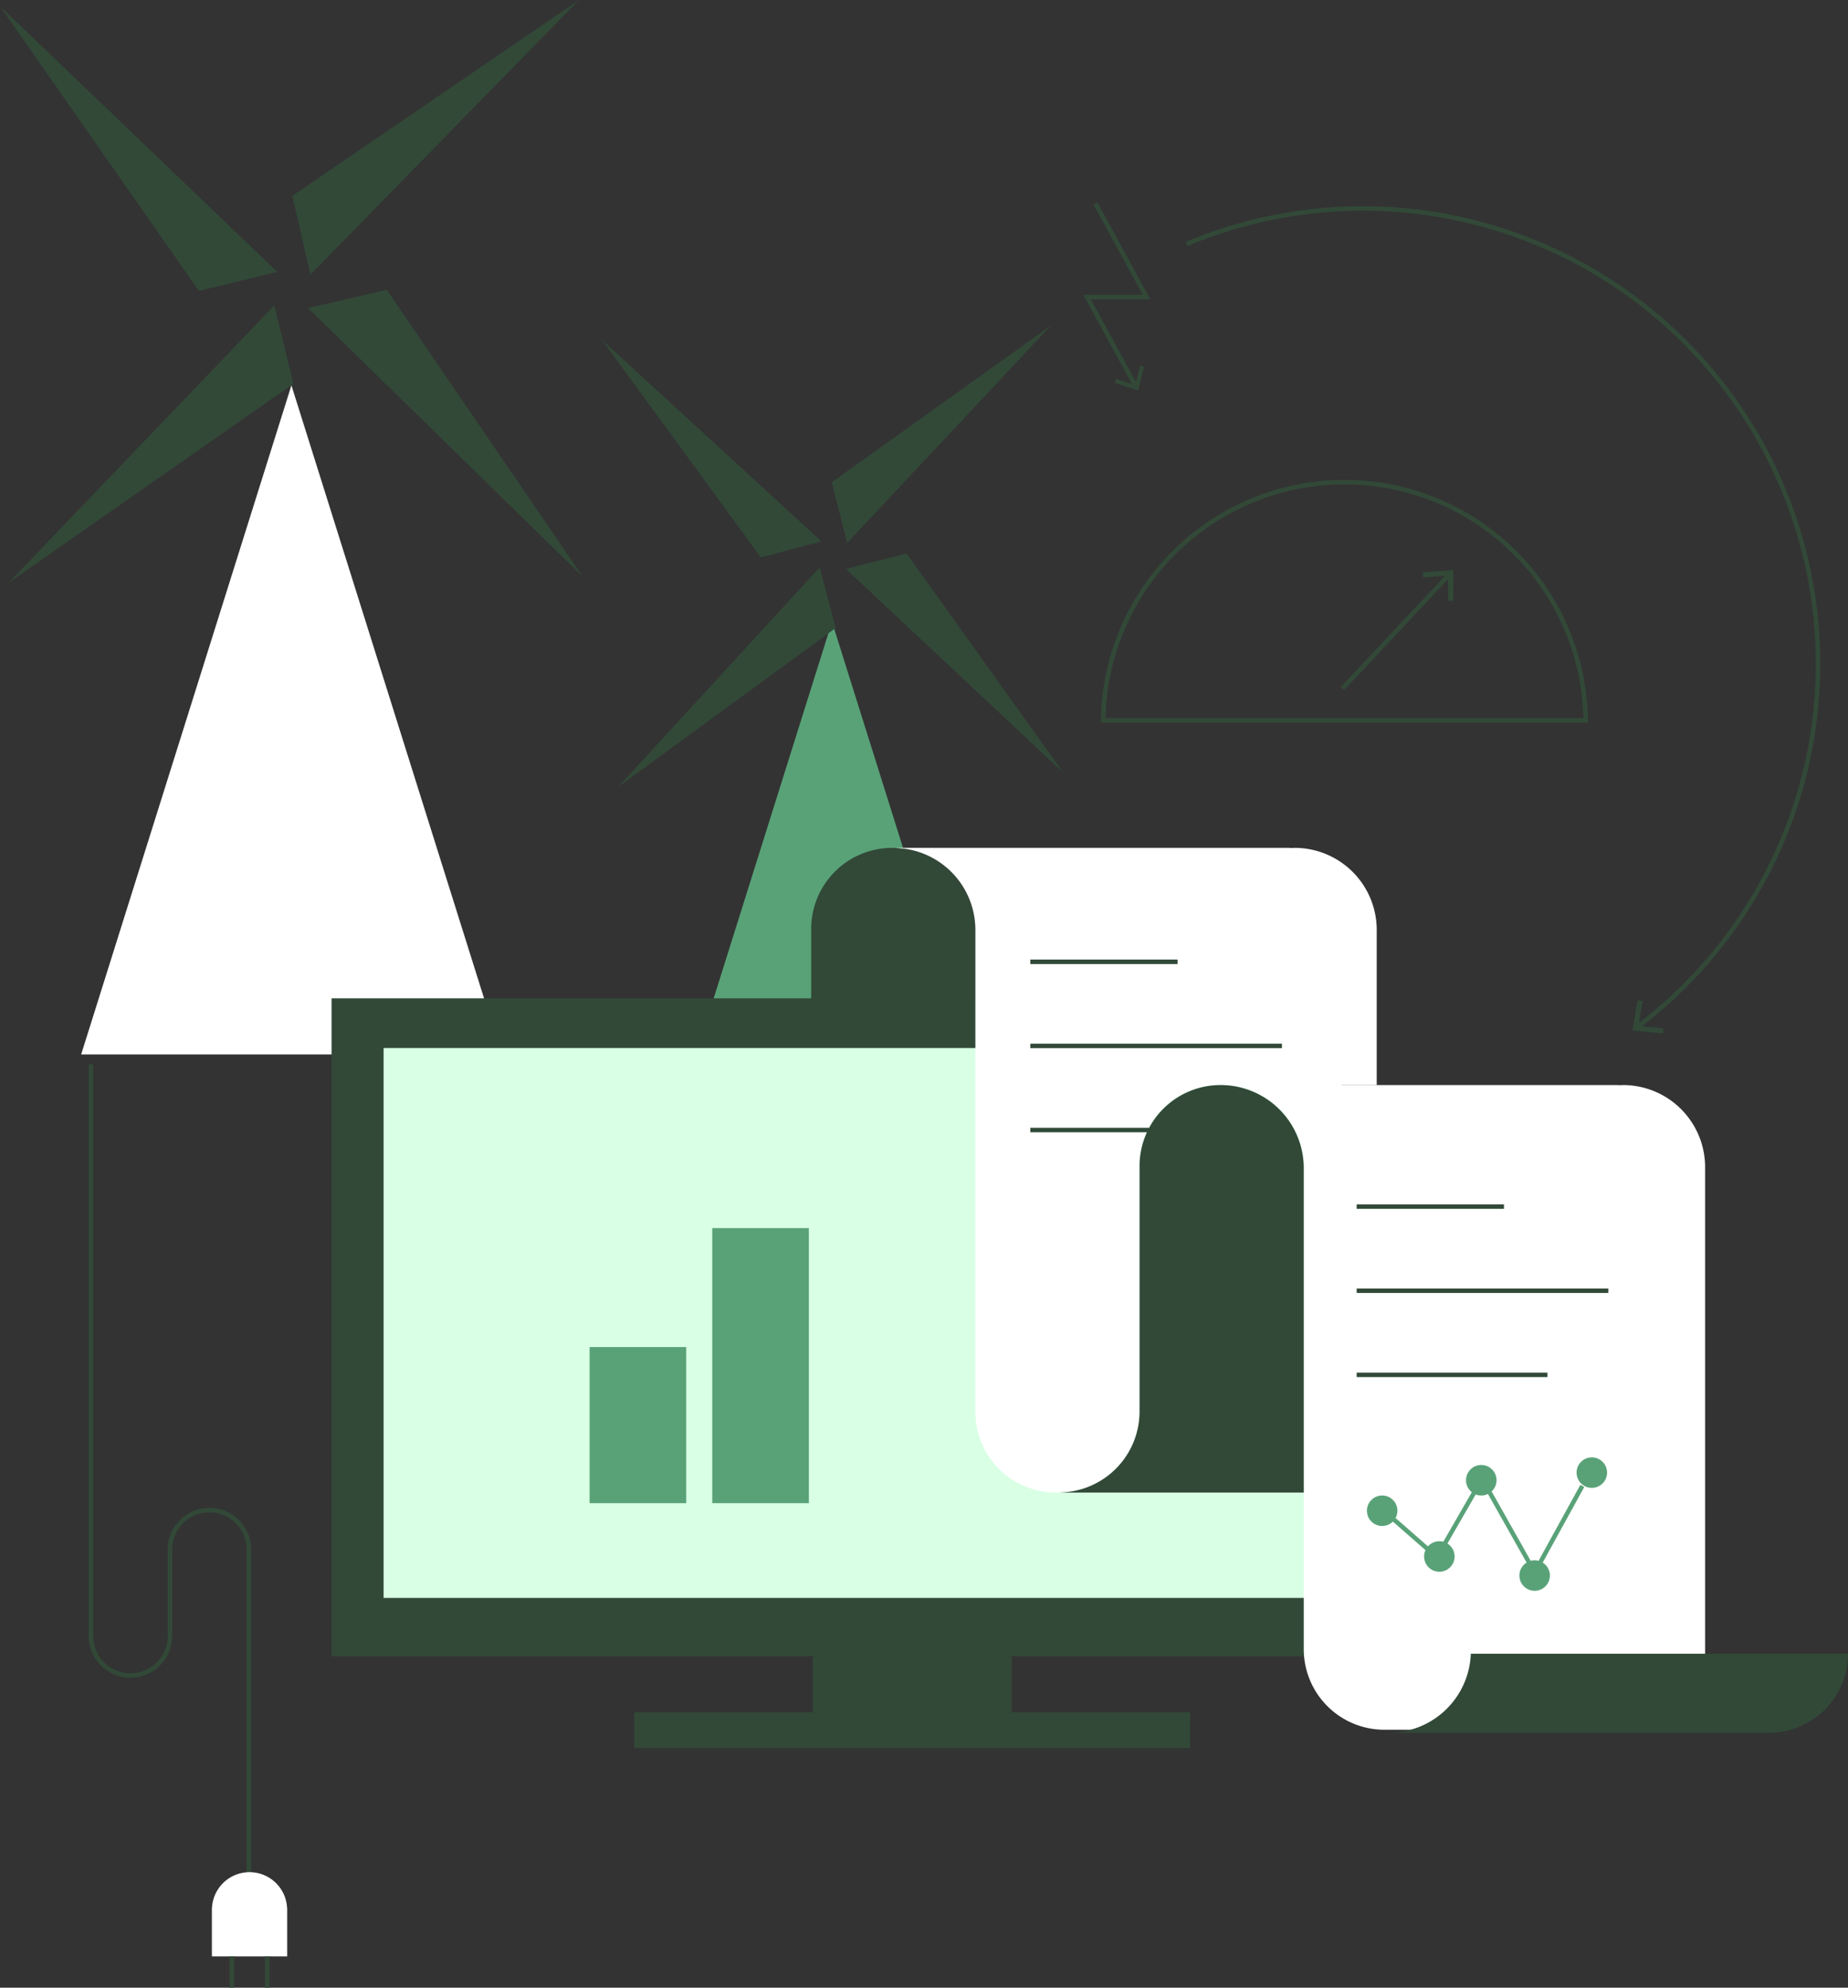 <?xml version="1.0" encoding="UTF-8"?>
<svg xmlns="http://www.w3.org/2000/svg" xmlns:xlink="http://www.w3.org/1999/xlink" width="412.815" height="443.96" viewBox="0 0 412.815 443.96">
  <rect x="0" y="0" width="412.815" height="443.96" fill="#333333" stroke="none"/>
  <defs>
    <clipPath id="clip-path">
      <rect id="Rechteck_929" data-name="Rechteck 929" width="412.815" height="443.96" fill="rgba(0,0,0,0)"></rect>
    </clipPath>
  </defs>
  <g id="Gruppe_1088" data-name="Gruppe 1088" transform="translate(0)">
    <path id="Pfad_957" data-name="Pfad 957" d="M167.075,121.91l-32.16,102.326h64.321Z" transform="translate(18.779 16.968)" fill="#59a278"></path>
    <path id="Pfad_958" data-name="Pfad 958" d="M62.884,75.547,15.914,224.994h93.94Z" transform="translate(2.215 10.515)" fill="#fff"></path>
    <path id="Pfad_959" data-name="Pfad 959" d="M44.426,64.8l17.518-4.243L0,1.218Z" transform="translate(0 0.17)" fill="#324938"></path>
    <path id="Pfad_960" data-name="Pfad 960" d="M121.743,120.868,77.984,56.828l-17.563,4.06Z" transform="translate(8.41 7.91)" fill="#324938"></path>
    <path id="Pfad_961" data-name="Pfad 961" d="M1.706,121.82,65.286,77.394l-4.243-17.52Z" transform="translate(0.238 8.334)" fill="#324938"></path>
    <path id="Pfad_962" data-name="Pfad 962" d="M57.315,43.761l4.061,17.562L121.356,0Z" transform="translate(7.978 0)" fill="#324938"></path>
    <rect id="Rechteck_921" data-name="Rechteck 921" width="232.851" height="146.955" transform="translate(74.063 222.978)" fill="#324938"></rect>
    <g id="Gruppe_1087" data-name="Gruppe 1087" transform="translate(0 0)">
      <g id="Gruppe_1086" data-name="Gruppe 1086" clip-path="url(#clip-path)">
        <path id="Pfad_963" data-name="Pfad 963" d="M333.273,223.752A101.688,101.688,0,0,0,232.71,48.792" transform="translate(32.391 5.688)" fill="rgba(0,0,0,0)" stroke="#324938" stroke-width="1"></path>
        <path id="Pfad_964" data-name="Pfad 964" d="M326.927,203.513l.107-1.135-5.593-.521.927-5.54-1.124-.188-1.128,6.749Z" transform="translate(44.556 27.299)" fill="#324938"></path>
        <path id="Pfad_965" data-name="Pfad 965" d="M118.04,66.647l35.506,48.577,13.518-3.582Z" transform="translate(16.43 9.277)" fill="#324938"></path>
        <path id="Pfad_966" data-name="Pfad 966" d="M214.43,157.469l-35-48.945-13.553,3.439Z" transform="translate(23.088 15.105)" fill="#324938"></path>
        <path id="Pfad_967" data-name="Pfad 967" d="M121.231,160.274l48.577-35.506-3.582-13.518Z" transform="translate(16.874 15.485)" fill="#324938"></path>
        <path id="Pfad_968" data-name="Pfad 968" d="M212.052,63.826l-48.945,35,3.439,13.553Z" transform="translate(22.703 8.884)" fill="#324938"></path>
        <path id="Pfad_969" data-name="Pfad 969" d="M179.323,166.234h0a18.1,18.1,0,0,0-18.1,18.1v54.813a18.089,18.089,0,0,1-17.659,18.078v.022H197.9V184.811a18.577,18.577,0,0,0-18.577-18.577" transform="translate(19.982 23.138)" fill="#324938"></path>
        <rect id="Rechteck_922" data-name="Rechteck 922" width="215.058" height="123.822" transform="translate(85.185 233.58)" fill="#d9ffe5"></rect>
        <rect id="Rechteck_923" data-name="Rechteck 923" width="215.058" height="123.822" transform="translate(85.185 233.58)" fill="rgba(0,0,0,0)" stroke="#324938" stroke-width="1"></rect>
        <path id="Pfad_970" data-name="Pfad 970" d="M329.127,212.739c-.215,0-.424.025-.637.032s-.421-.032-.637-.032h-87.7v.034a18.325,18.325,0,0,1,17.66,18.3V338.73a18,18,0,0,0,18,18h71.655V231.078a18.338,18.338,0,0,0-18.339-18.339" transform="translate(33.426 29.611)" fill="#fff"></path>
        <path id="Pfad_971" data-name="Pfad 971" d="M290.568,324.232a18.311,18.311,0,0,1-17.624,17.626v.034h84.221a17.66,17.66,0,0,0,17.66-17.66Z" transform="translate(37.991 45.129)" fill="#324938"></path>
        <path id="Pfad_972" data-name="Pfad 972" d="M264.735,166.234c-.215,0-.424.025-.637.032s-.421-.032-.637-.032h-87.7v.034a18.325,18.325,0,0,1,17.66,18.3V292.225a18,18,0,0,0,18,18c.1,0,.191-.013.288-.015s.191.015.288.015a18.1,18.1,0,0,0,18.1-18.1V237.079a17.867,17.867,0,0,1,17.866-17.867h35.112V184.573a18.338,18.338,0,0,0-18.339-18.339" transform="translate(24.464 23.138)" fill="#fff"></path>
        <path id="Pfad_973" data-name="Pfad 973" d="M243.715,212.739h0a18.1,18.1,0,0,0-18.1,18.1v54.813a18.089,18.089,0,0,1-17.659,18.078v.022h54.336V231.316a18.577,18.577,0,0,0-18.577-18.577" transform="translate(28.945 29.611)" fill="#324938"></path>
        <line id="Linie_96" data-name="Linie 96" x2="56.213" transform="translate(303.06 288.288)" fill="none" stroke="#324938" stroke-width="1"></line>
        <line id="Linie_97" data-name="Linie 97" x2="32.902" transform="translate(303.06 269.498)" fill="none" stroke="#324938" stroke-width="1"></line>
        <line id="Linie_98" data-name="Linie 98" x2="42.615" transform="translate(303.06 307.077)" fill="none" stroke="#324938" stroke-width="1"></line>
        <line id="Linie_99" data-name="Linie 99" x2="56.213" transform="translate(230.152 233.607)" fill="none" stroke="#324938" stroke-width="1"></line>
        <line id="Linie_100" data-name="Linie 100" x2="32.902" transform="translate(230.152 214.817)" fill="none" stroke="#324938" stroke-width="1"></line>
        <line id="Linie_101" data-name="Linie 101" x2="26.594" transform="translate(230.152 252.396)" fill="none" stroke="#324938" stroke-width="1"></line>
        <path id="Pfad_974" data-name="Pfad 974" d="M50.968,380.33V304.9a8.822,8.822,0,0,0-17.644,0V324.32" transform="translate(4.638 41.211)" fill="rgba(0,0,0,0)" stroke="#324938" stroke-width="1"></path>
        <path id="Pfad_975" data-name="Pfad 975" d="M35.479,336.357a8.822,8.822,0,0,1-17.644,0V208.664" transform="translate(2.482 29.044)" fill="rgba(0,0,0,0)" stroke="#324938" stroke-width="1"></path>
        <path id="Pfad_976" data-name="Pfad 976" d="M49.959,367.062a8.4,8.4,0,0,0-8.39,8h-.021v10.814H58.369V375.063h-.021a8.4,8.4,0,0,0-8.39-8" transform="translate(5.783 51.091)" fill="#fff"></path>
        <line id="Linie_102" data-name="Linie 102" y2="6.992" transform="translate(51.785 436.967)" fill="none" stroke="#324938" stroke-width="1"></line>
        <line id="Linie_103" data-name="Linie 103" y2="6.992" transform="translate(59.698 436.967)" fill="none" stroke="#324938" stroke-width="1"></line>
        <path id="Pfad_977" data-name="Pfad 977" d="M324.115,147.744a53.9,53.9,0,0,0-107.791,0Z" transform="translate(30.11 13.148)" fill="rgba(0,0,0,0)" stroke="#324938" stroke-width="1"></path>
        <line id="Linie_104" data-name="Linie 104" x1="23.933" y2="25.546" transform="translate(299.88 128.252)" fill="none" stroke="#324938" stroke-width="1"></line>
        <path id="Pfad_978" data-name="Pfad 978" d="M279,112.262l.077,1.138,5.6-.388-.022,5.617,1.139,0,.026-6.842Z" transform="translate(38.833 15.56)" fill="#324938"></path>
        <path id="Pfad_979" data-name="Pfad 979" d="M274.853,296.615a3.406,3.406,0,1,1-3.406-3.406,3.407,3.407,0,0,1,3.406,3.406" transform="translate(37.308 40.811)" fill="#59a278"></path>
        <path id="Pfad_980" data-name="Pfad 980" d="M286.066,305.585a3.406,3.406,0,1,1-3.406-3.406,3.407,3.407,0,0,1,3.406,3.406" transform="translate(38.869 42.06)" fill="#59a278"></path>
        <path id="Pfad_981" data-name="Pfad 981" d="M294.288,290.635a3.406,3.406,0,1,1-3.406-3.406,3.407,3.407,0,0,1,3.406,3.406" transform="translate(40.013 39.979)" fill="#59a278"></path>
        <path id="Pfad_982" data-name="Pfad 982" d="M304.753,309.322a3.406,3.406,0,1,1-3.406-3.406,3.407,3.407,0,0,1,3.406,3.406" transform="translate(41.47 42.58)" fill="#59a278"></path>
        <path id="Pfad_983" data-name="Pfad 983" d="M315.965,289.14a3.406,3.406,0,1,1-3.406-3.406,3.407,3.407,0,0,1,3.406,3.406" transform="translate(43.031 39.771)" fill="#59a278"></path>
        <line id="Linie_105" data-name="Linie 105" x2="7.441" y2="6.512" transform="translate(311.393 339.403)" fill="none" stroke="#59a278" stroke-width="1"></line>
        <line id="Linie_106" data-name="Linie 106" x2="8.856" y2="15.721" transform="translate(332.684 333.201)" fill="none" stroke="#59a278" stroke-width="1"></line>
        <line id="Linie_107" data-name="Linie 107" x1="6.438" y2="11.175" transform="translate(322.806 333.489)" fill="none" stroke="#59a278" stroke-width="1"></line>
        <line id="Linie_108" data-name="Linie 108" x1="9.366" y2="17.031" transform="translate(344.095 331.891)" fill="none" stroke="#59a278" stroke-width="1"></line>
        <rect id="Rechteck_925" data-name="Rechteck 925" width="21.586" height="34.869" transform="translate(131.706 300.869)" fill="#59a278"></rect>
        <rect id="Rechteck_926" data-name="Rechteck 926" width="21.586" height="61.438" transform="translate(159.104 274.301)" fill="#59a278"></rect>
        <path id="Pfad_984" data-name="Pfad 984" d="M224.077,80.791,213.165,60.785h13.283L215.061,39.91" transform="translate(29.67 5.555)" fill="rgba(0,0,0,0)" stroke="#324938" stroke-width="1"></path>
        <path id="Pfad_985" data-name="Pfad 985" d="M225.146,71.93l-.884-.226-1.11,4.354-4.262-1.425-.288.866,5.191,1.734Z" transform="translate(30.427 9.98)" fill="#324938"></path>
        <rect id="Rechteck_927" data-name="Rechteck 927" width="44.428" height="12.531" transform="translate(181.559 369.933)" fill="#324938"></rect>
        <rect id="Rechteck_928" data-name="Rechteck 928" width="124.172" height="7.974" transform="translate(141.688 382.464)" fill="#324938"></rect>
      </g>
    </g>
  </g>
</svg>
